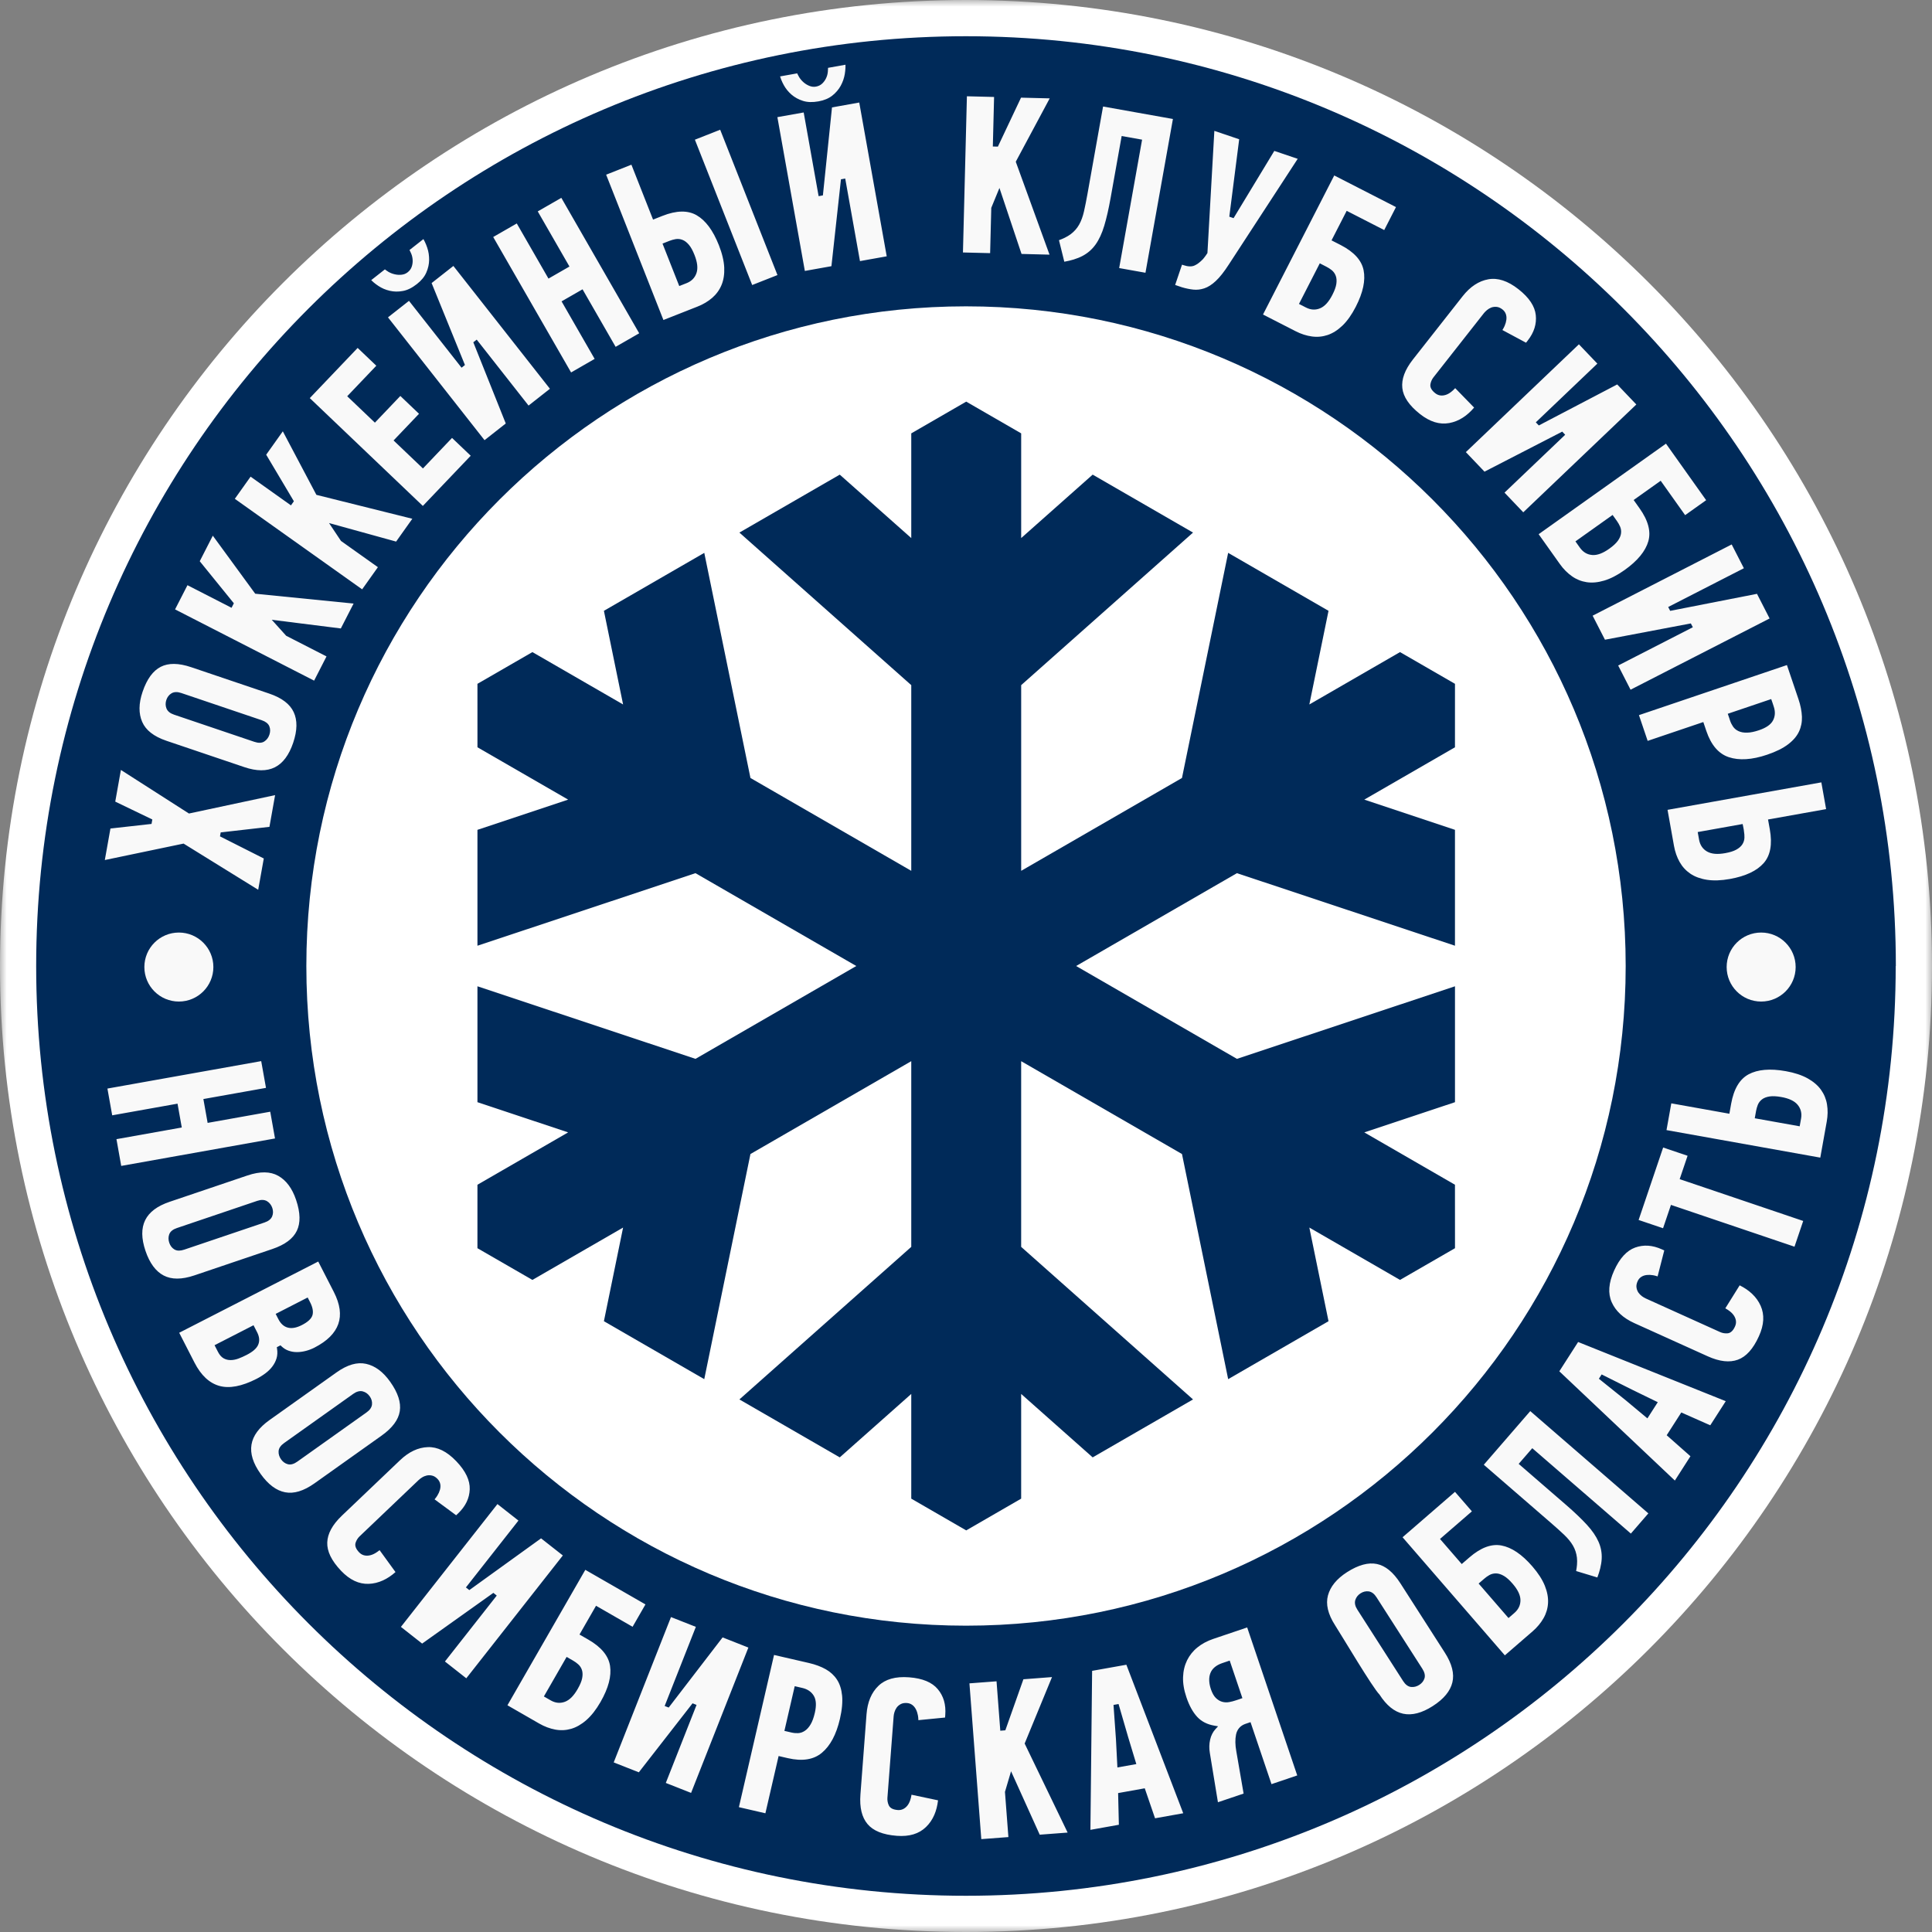 <?xml version="1.0" encoding="UTF-8"?> <svg xmlns="http://www.w3.org/2000/svg" width="145" height="145" viewBox="0 0 145 145" fill="none"><rect x="0" y="0" width="145" height="145" fill="#808080" stroke="none"/><mask id="mask0_1962_1129" style="mask-type:luminance" maskUnits="userSpaceOnUse" x="0" y="0" width="145" height="145"><path d="M145 0H0V145H145V0Z" fill="white"></path></mask><g mask="url(#mask0_1962_1129)"><path fill-rule="evenodd" clip-rule="evenodd" d="M145 72.5C145 112.541 112.54 145 72.5 145C32.459 145 0 112.541 0 72.501C0 32.459 32.459 0 72.5 0C112.54 0 145 32.459 145 72.5Z" fill="white"></path><path fill-rule="evenodd" clip-rule="evenodd" d="M121.838 121.843C134.465 109.216 142.276 91.769 142.276 72.5H142.287C142.287 53.238 134.472 35.791 121.838 23.158C109.211 10.53 91.765 2.719 72.495 2.719C53.226 2.719 35.78 10.53 23.153 23.157C10.525 35.784 2.715 53.231 2.715 72.501C2.715 91.77 10.525 109.216 23.153 121.843C35.78 134.47 53.226 142.281 72.495 142.281C91.765 142.281 109.211 134.47 121.838 121.843ZM122.01 72.5C122.01 86.171 116.469 98.55 107.509 107.509C98.55 116.468 86.173 122.01 72.501 122.01C58.83 122.01 46.453 116.468 37.493 107.509C28.534 98.55 22.992 86.171 22.992 72.501C22.992 58.828 28.534 46.451 37.493 37.492C46.451 28.533 58.829 22.991 72.501 22.991C86.173 22.991 98.551 28.533 107.51 37.491C116.469 46.45 122.01 58.828 122.01 72.5Z" fill="#002A59"></path><path fill-rule="evenodd" clip-rule="evenodd" d="M134.009 74.409C134.477 73.941 134.767 73.293 134.767 72.578C134.767 71.863 134.477 71.216 134.009 70.748C133.54 70.279 132.893 69.989 132.178 69.989C131.462 69.989 130.815 70.279 130.346 70.747C129.878 71.215 129.588 71.863 129.588 72.578C129.588 73.294 129.878 73.941 130.347 74.41C130.815 74.878 131.462 75.168 132.178 75.168C132.893 75.168 133.54 74.878 134.009 74.409ZM15.256 74.409C15.724 73.941 16.014 73.293 16.014 72.578C16.014 71.863 15.724 71.216 15.256 70.748C14.787 70.279 14.14 69.989 13.425 69.989C12.709 69.989 12.061 70.279 11.593 70.747C11.124 71.215 10.835 71.863 10.835 72.578C10.835 73.293 11.124 73.941 11.593 74.41C12.062 74.878 12.709 75.168 13.425 75.168C14.14 75.168 14.787 74.878 15.256 74.409ZM47.945 133.015L51.977 127.837L52.278 127.957L49.97 133.813L51.867 134.561L56.167 123.653L54.233 122.89L50.187 128.155L49.884 128.037L52.225 122.099L50.359 121.364L46.06 132.272L47.945 133.015ZM125.16 107.605L126.184 106.008L128.359 106.971L129.521 105.161L118.441 100.719L117.03 102.919L125.701 111.118L126.871 109.293L125.088 107.717L125.16 107.605ZM123.505 106.338L122.019 105.098L119.999 103.477L120.207 103.154L122.524 104.314L124.419 105.237L123.641 106.451L123.505 106.338ZM105.265 115.374L112.942 124.237L115.021 122.437C115.194 122.287 115.349 122.129 115.486 121.965C115.623 121.801 115.743 121.629 115.845 121.448C115.947 121.27 116.025 121.086 116.082 120.895C116.138 120.705 116.172 120.508 116.183 120.305C116.194 120.102 116.179 119.893 116.139 119.678C116.099 119.461 116.032 119.237 115.94 119.007C115.846 118.776 115.721 118.541 115.567 118.301C115.411 118.059 115.224 117.813 115.008 117.563C114.614 117.108 114.223 116.749 113.833 116.487C113.449 116.229 113.067 116.064 112.686 115.992C112.314 115.922 111.93 115.96 111.534 116.105C111.129 116.253 110.712 116.514 110.282 116.886L109.706 117.384L108.075 115.502L110.468 113.429L109.2 111.966L105.265 115.374ZM114.002 120.612C113.926 120.774 113.812 120.92 113.661 121.052L113.216 121.437L110.974 118.848L111.393 118.486C111.455 118.432 111.517 118.383 111.58 118.338C111.644 118.294 111.71 118.252 111.78 118.212C111.856 118.168 111.937 118.136 112.021 118.116C112.104 118.095 112.192 118.086 112.283 118.087C112.377 118.089 112.474 118.106 112.573 118.138C112.668 118.169 112.766 118.214 112.868 118.273C112.97 118.333 113.077 118.412 113.187 118.511C113.293 118.606 113.406 118.723 113.524 118.859C113.713 119.078 113.857 119.287 113.955 119.488C114.057 119.696 114.11 119.895 114.113 120.084C114.115 120.273 114.079 120.449 114.002 120.612ZM121.857 94.227C121.591 94.515 121.354 94.89 121.145 95.353C120.934 95.819 120.814 96.252 120.785 96.652C120.756 97.044 120.815 97.404 120.961 97.733C121.109 98.065 121.323 98.362 121.605 98.623C121.888 98.886 122.241 99.113 122.661 99.303L128.161 101.789C128.609 101.992 129.023 102.114 129.403 102.156C129.778 102.197 130.12 102.161 130.43 102.048C130.74 101.935 131.025 101.735 131.285 101.447C131.552 101.152 131.794 100.765 132.01 100.285C132.205 99.856 132.312 99.451 132.333 99.07C132.353 98.693 132.289 98.338 132.141 98.005C131.99 97.667 131.775 97.366 131.494 97.101C131.239 96.859 130.929 96.648 130.565 96.466L129.488 98.192C129.619 98.264 129.733 98.339 129.831 98.416C129.972 98.528 130.08 98.646 130.155 98.77C130.232 98.9 130.277 99.03 130.288 99.159C130.299 99.291 130.275 99.422 130.216 99.552C130.147 99.707 130.068 99.827 129.98 99.911C129.88 100.008 129.769 100.061 129.646 100.069C129.549 100.076 129.454 100.071 129.363 100.055C129.271 100.039 129.182 100.012 129.096 99.973L123.5 97.444C123.458 97.424 123.413 97.4 123.368 97.373C123.323 97.346 123.277 97.315 123.228 97.28L123.227 97.278C123.175 97.24 123.127 97.198 123.084 97.153C123.041 97.109 123.002 97.062 122.966 97.011L122.963 97.007C122.926 96.952 122.896 96.893 122.873 96.83C122.849 96.768 122.832 96.702 122.822 96.635C122.81 96.562 122.812 96.484 122.827 96.402C122.842 96.323 122.868 96.241 122.906 96.158C122.967 96.022 123.057 95.915 123.174 95.836C123.289 95.759 123.426 95.711 123.588 95.691C123.739 95.674 123.9 95.679 124.065 95.708C124.175 95.727 124.289 95.756 124.406 95.796L124.906 93.847C124.896 93.842 124.887 93.838 124.878 93.834L124.854 93.823C124.816 93.806 124.776 93.788 124.728 93.766C124.372 93.605 124.027 93.514 123.691 93.492C123.357 93.471 123.032 93.518 122.715 93.633C122.403 93.747 122.116 93.945 121.857 94.227ZM69.53 126.168C69.169 126.018 68.735 125.923 68.228 125.885C67.718 125.846 67.269 125.881 66.884 125.99C66.506 126.097 66.188 126.275 65.929 126.525C65.666 126.778 65.461 127.081 65.312 127.434C65.162 127.79 65.07 128.198 65.034 128.659L64.577 134.677C64.54 135.168 64.567 135.599 64.657 135.971C64.746 136.336 64.897 136.645 65.109 136.898C65.32 137.15 65.606 137.349 65.966 137.496C66.335 137.646 66.782 137.741 67.306 137.781C67.776 137.817 68.194 137.78 68.559 137.669C68.92 137.56 69.231 137.378 69.494 137.124C69.76 136.869 69.969 136.564 70.122 136.209C70.261 135.886 70.354 135.523 70.401 135.118L68.411 134.697C68.388 134.844 68.357 134.977 68.317 135.095C68.261 135.266 68.187 135.407 68.096 135.52C68.001 135.636 67.894 135.722 67.775 135.777C67.654 135.834 67.524 135.857 67.382 135.846C67.213 135.833 67.073 135.8 66.964 135.747C66.839 135.686 66.751 135.599 66.701 135.485C66.662 135.397 66.634 135.307 66.618 135.215C66.601 135.122 66.596 135.029 66.602 134.937L67.069 128.815C67.072 128.768 67.079 128.718 67.089 128.666C67.099 128.617 67.113 128.562 67.13 128.501C67.149 128.439 67.172 128.379 67.199 128.323C67.225 128.267 67.257 128.214 67.293 128.162L67.295 128.159C67.334 128.106 67.379 128.057 67.43 128.013C67.48 127.971 67.535 127.933 67.595 127.9C67.66 127.863 67.735 127.838 67.817 127.824C67.895 127.811 67.981 127.808 68.072 127.815C68.22 127.826 68.352 127.874 68.467 127.957C68.578 128.038 68.67 128.151 68.745 128.296L68.746 128.298C68.815 128.436 68.864 128.588 68.893 128.753C68.913 128.862 68.924 128.978 68.926 129.101L70.929 128.905C70.93 128.895 70.931 128.885 70.931 128.875C70.931 128.828 70.94 128.757 70.944 128.709C70.973 128.32 70.941 127.963 70.847 127.64C70.753 127.321 70.598 127.031 70.381 126.773C70.167 126.518 69.883 126.316 69.53 126.168ZM108.983 125.23C108.89 124.854 108.708 124.455 108.437 124.033L105.105 118.835C104.834 118.411 104.549 118.078 104.251 117.835C103.959 117.597 103.654 117.445 103.335 117.38C103.016 117.314 102.672 117.331 102.303 117.431C101.926 117.533 101.523 117.72 101.096 117.994C100.707 118.243 100.393 118.515 100.154 118.807C99.919 119.095 99.757 119.405 99.666 119.737C99.578 120.064 99.576 120.412 99.662 120.781C99.75 121.158 99.929 121.558 100.2 121.979C100.786 122.895 103.012 126.657 103.532 127.178C104.056 127.995 104.648 128.475 105.309 128.618C105.97 128.76 106.712 128.568 107.534 128.042L107.535 128.041C107.949 127.776 108.278 127.494 108.523 127.196C108.764 126.903 108.924 126.594 109.003 126.268C109.082 125.944 109.075 125.598 108.983 125.23ZM103.052 119.582C103.144 119.655 103.231 119.754 103.312 119.882L106.747 125.239C106.831 125.37 106.887 125.493 106.915 125.61C106.946 125.738 106.944 125.857 106.909 125.966C106.876 126.067 106.827 126.158 106.761 126.24C106.696 126.321 106.615 126.392 106.519 126.454C106.423 126.516 106.323 126.56 106.222 126.586C106.119 126.613 106.014 126.621 105.908 126.61C105.791 126.599 105.68 126.552 105.575 126.472C105.479 126.398 105.389 126.295 105.305 126.164L101.871 120.806C101.789 120.679 101.735 120.557 101.709 120.44C101.68 120.314 101.684 120.195 101.719 120.082C101.752 119.978 101.803 119.883 101.869 119.799C101.935 119.716 102.017 119.643 102.113 119.581C102.21 119.519 102.31 119.475 102.412 119.451C102.516 119.427 102.621 119.422 102.728 119.437C102.842 119.454 102.951 119.503 103.052 119.582ZM22.435 111.929C22.807 111.817 23.197 111.616 23.605 111.326L28.637 107.748C29.046 107.457 29.365 107.157 29.594 106.846C29.818 106.543 29.955 106.231 30.005 105.91C30.055 105.588 30.022 105.246 29.905 104.882C29.785 104.511 29.578 104.118 29.283 103.703C29.016 103.326 28.73 103.026 28.426 102.801C28.127 102.58 27.81 102.432 27.475 102.359C27.144 102.285 26.796 102.301 26.431 102.404C26.058 102.511 25.668 102.709 25.26 102.999L20.23 106.576L20.228 106.577C19.436 107.14 18.985 107.754 18.875 108.421C18.764 109.089 18.991 109.821 19.557 110.616L19.558 110.618C19.843 111.018 20.14 111.333 20.45 111.564C20.754 111.79 21.07 111.935 21.399 111.998C21.727 112.061 22.072 112.038 22.435 111.929ZM27.792 105.732C27.723 105.829 27.628 105.921 27.506 106.007L22.318 109.695C22.191 109.786 22.07 109.848 21.956 109.881C21.83 109.919 21.711 109.922 21.6 109.892C21.498 109.865 21.404 109.82 21.319 109.758C21.236 109.697 21.161 109.619 21.094 109.526C21.027 109.432 20.979 109.335 20.948 109.236C20.916 109.135 20.903 109.03 20.909 108.924C20.915 108.805 20.955 108.692 21.031 108.584C21.1 108.485 21.198 108.391 21.326 108.3L26.513 104.611C26.636 104.524 26.755 104.464 26.87 104.433C26.995 104.398 27.114 104.396 27.228 104.426C27.333 104.454 27.431 104.5 27.519 104.562C27.603 104.623 27.68 104.701 27.747 104.796C27.813 104.889 27.862 104.986 27.891 105.088C27.921 105.19 27.93 105.295 27.92 105.402C27.909 105.516 27.866 105.627 27.792 105.732ZM13.296 95.961C13.685 95.961 14.116 95.88 14.591 95.72L20.439 93.741C20.915 93.58 21.307 93.384 21.615 93.153C21.916 92.927 22.137 92.667 22.278 92.374C22.419 92.081 22.486 91.743 22.478 91.361C22.47 90.971 22.385 90.535 22.222 90.053C22.073 89.615 21.887 89.245 21.66 88.943C21.438 88.645 21.176 88.412 20.877 88.245C20.58 88.079 20.243 87.994 19.864 87.989C19.477 87.983 19.046 88.061 18.571 88.221L12.723 90.2C11.803 90.511 11.193 90.97 10.895 91.577C10.597 92.184 10.605 92.951 10.918 93.877C11.075 94.341 11.269 94.729 11.499 95.039C11.726 95.344 11.987 95.574 12.284 95.729C12.579 95.883 12.916 95.961 13.296 95.961ZM20.209 91.567C20.116 91.64 19.998 91.701 19.857 91.749L13.827 93.788C13.68 93.838 13.547 93.862 13.427 93.862C13.295 93.861 13.181 93.83 13.083 93.769C12.992 93.714 12.916 93.644 12.852 93.56C12.79 93.478 12.741 93.382 12.704 93.273C12.667 93.165 12.648 93.059 12.647 92.954C12.646 92.847 12.663 92.743 12.699 92.644C12.738 92.532 12.811 92.435 12.915 92.353C13.009 92.278 13.131 92.215 13.279 92.166L19.307 90.126C19.45 90.077 19.581 90.055 19.701 90.057C19.83 90.061 19.945 90.093 20.045 90.154C20.139 90.211 20.218 90.282 20.284 90.368C20.349 90.451 20.399 90.548 20.437 90.657C20.473 90.766 20.491 90.873 20.49 90.978C20.489 91.085 20.468 91.189 20.427 91.288C20.383 91.395 20.31 91.488 20.209 91.567ZM13.489 84.648L8.74 85.496L9.098 87.504L20.64 85.444L20.282 83.436L15.583 84.275L15.264 82.485L19.963 81.647L19.604 79.639L8.062 81.699L8.421 83.707L13.324 82.832L13.643 84.621L13.489 84.648ZM35.026 110.754C34.859 110.4 34.6 110.04 34.249 109.672C33.896 109.302 33.54 109.028 33.181 108.851C32.828 108.677 32.472 108.597 32.112 108.609C31.748 108.622 31.392 108.709 31.045 108.872C30.695 109.036 30.353 109.278 30.019 109.597L25.651 113.761C25.296 114.1 25.028 114.438 24.846 114.776C24.667 115.107 24.572 115.437 24.561 115.766C24.549 116.095 24.628 116.435 24.797 116.786C24.971 117.145 25.239 117.514 25.602 117.895C25.927 118.235 26.262 118.487 26.608 118.649C26.949 118.809 27.303 118.883 27.667 118.871C28.036 118.858 28.396 118.771 28.747 118.61C29.066 118.464 29.378 118.256 29.683 117.987L28.488 116.341C28.372 116.436 28.26 116.514 28.151 116.576C27.994 116.665 27.844 116.72 27.701 116.742C27.553 116.765 27.416 116.758 27.292 116.719C27.165 116.68 27.052 116.609 26.953 116.505C26.836 116.382 26.755 116.265 26.709 116.152C26.657 116.023 26.65 115.9 26.689 115.783C26.719 115.691 26.759 115.605 26.808 115.527C26.857 115.447 26.916 115.375 26.983 115.31L31.427 111.073C31.46 111.041 31.499 111.008 31.543 110.975C31.586 110.943 31.633 110.912 31.683 110.881C31.739 110.846 31.797 110.817 31.854 110.794C31.911 110.771 31.97 110.752 32.031 110.738L32.035 110.738C32.1 110.725 32.166 110.719 32.232 110.72C32.296 110.721 32.362 110.73 32.428 110.746C32.502 110.762 32.574 110.792 32.645 110.837C32.712 110.879 32.777 110.935 32.841 111.001C32.944 111.109 33.011 111.233 33.04 111.372C33.069 111.506 33.062 111.652 33.019 111.81L33.019 111.812C32.977 111.959 32.912 112.104 32.823 112.248C32.765 112.342 32.695 112.436 32.615 112.529L34.234 113.723C34.242 113.717 34.249 113.71 34.256 113.703L34.294 113.667C34.322 113.64 34.353 113.611 34.378 113.588C34.66 113.319 34.874 113.033 35.02 112.73C35.165 112.429 35.243 112.11 35.254 111.774C35.266 111.44 35.19 111.101 35.026 110.754ZM31.682 123.354L37.029 119.547L37.282 119.751L33.393 124.698L34.996 125.959L42.242 116.74L40.608 115.456L35.223 119.34L34.967 119.14L38.91 114.122L37.334 112.883L30.089 122.101L31.682 123.354ZM123.712 113.582L114.849 105.906L111.362 109.932L116.382 114.28C116.584 114.454 116.765 114.614 116.926 114.759C117.092 114.909 117.247 115.052 117.39 115.187C117.533 115.323 117.659 115.458 117.77 115.594C117.882 115.731 117.978 115.868 118.056 116.004C118.136 116.143 118.201 116.289 118.25 116.44C118.299 116.591 118.333 116.747 118.352 116.909C118.37 117.072 118.371 117.249 118.356 117.44C118.344 117.587 118.322 117.744 118.291 117.909L119.884 118.392C119.974 118.153 120.046 117.925 120.099 117.708C120.161 117.454 120.198 117.214 120.21 116.991C120.221 116.769 120.207 116.551 120.167 116.338C120.128 116.126 120.063 115.918 119.972 115.712C119.88 115.504 119.762 115.294 119.616 115.081C119.47 114.868 119.297 114.652 119.096 114.434C118.891 114.211 118.66 113.976 118.402 113.731C118.144 113.484 117.86 113.226 117.55 112.958L113.98 109.867L115 108.69L122.399 115.098L123.712 113.582ZM135.334 91.635L126.062 88.497L126.656 86.743L124.822 86.123L122.981 91.561L124.815 92.181L125.408 90.429L134.68 93.567L135.334 91.635ZM76.808 126.032L75.452 129.863L75.074 129.893L74.792 126.185L72.758 126.339L73.648 138.03L75.682 137.876L75.424 134.485C75.577 133.97 75.729 133.453 75.882 132.937L78.033 137.697L80.128 137.538L76.902 130.855L78.955 125.868L76.808 126.032ZM20.814 101.602C20.821 101.481 20.814 101.354 20.793 101.222L20.776 101.11L21.052 100.969L21.132 101.046C21.213 101.122 21.297 101.188 21.387 101.243C21.476 101.298 21.571 101.342 21.67 101.376C21.773 101.411 21.876 101.437 21.979 101.454C22.083 101.471 22.189 101.479 22.297 101.477C22.404 101.477 22.515 101.469 22.626 101.453C22.736 101.438 22.846 101.416 22.956 101.387C23.067 101.358 23.177 101.323 23.285 101.281C23.395 101.239 23.5 101.192 23.601 101.141C24.078 100.896 24.466 100.625 24.766 100.326C25.059 100.033 25.267 99.714 25.389 99.369C25.51 99.025 25.543 98.654 25.489 98.257C25.433 97.852 25.288 97.419 25.052 96.958L23.884 94.68L13.449 100.026L14.593 102.258C14.839 102.74 15.119 103.127 15.432 103.42C15.74 103.708 16.081 103.905 16.456 104.012C16.831 104.119 17.25 104.129 17.712 104.043C18.184 103.955 18.7 103.768 19.261 103.481C19.377 103.421 19.493 103.356 19.607 103.284C19.718 103.215 19.825 103.141 19.929 103.063C20.032 102.985 20.127 102.904 20.212 102.819C20.299 102.733 20.377 102.644 20.446 102.551C20.515 102.46 20.575 102.362 20.628 102.26C20.68 102.157 20.723 102.051 20.756 101.943C20.788 101.836 20.808 101.722 20.814 101.602ZM23.184 99.098C23.054 99.218 22.878 99.335 22.655 99.449C22.261 99.65 21.917 99.716 21.622 99.645C21.317 99.572 21.074 99.36 20.895 99.009L20.69 98.61L23.091 97.379L23.273 97.734C23.366 97.915 23.428 98.084 23.459 98.239C23.492 98.403 23.491 98.553 23.456 98.689C23.418 98.83 23.328 98.967 23.184 99.098ZM19.064 101.33C18.922 101.453 18.737 101.573 18.508 101.69C18.406 101.743 18.304 101.792 18.203 101.837C18.101 101.882 18.001 101.923 17.904 101.96C17.804 101.997 17.704 102.026 17.607 102.045C17.509 102.065 17.413 102.076 17.319 102.076C17.221 102.077 17.127 102.067 17.038 102.045C16.947 102.022 16.861 101.988 16.781 101.943C16.696 101.894 16.619 101.829 16.548 101.747C16.481 101.67 16.419 101.576 16.363 101.467L16.103 100.96L19.027 99.462L19.296 99.984C19.381 100.151 19.432 100.311 19.447 100.464C19.463 100.625 19.44 100.777 19.379 100.921C19.321 101.063 19.215 101.199 19.064 101.33ZM43.929 117.819L38.084 127.984L40.468 129.355C40.667 129.469 40.867 129.564 41.068 129.639C41.269 129.714 41.47 129.771 41.673 129.808C41.874 129.846 42.074 129.859 42.272 129.85C42.47 129.841 42.667 129.808 42.864 129.752C43.058 129.696 43.251 129.613 43.441 129.504C43.634 129.393 43.824 129.257 44.009 129.094C44.196 128.93 44.377 128.736 44.553 128.512C44.731 128.285 44.903 128.027 45.068 127.74C45.367 127.219 45.577 126.731 45.696 126.276C45.813 125.829 45.843 125.413 45.786 125.03C45.729 124.655 45.567 124.305 45.3 123.979C45.027 123.646 44.644 123.337 44.152 123.054L43.492 122.675L44.733 120.515L47.477 122.093L48.443 120.414L43.929 117.819ZM41.856 127.794C41.679 127.775 41.503 127.716 41.329 127.615L40.819 127.322L42.526 124.353L43.006 124.629C43.076 124.67 43.143 124.712 43.207 124.758C43.269 124.802 43.33 124.851 43.391 124.905C43.458 124.962 43.514 125.028 43.562 125.101C43.61 125.174 43.648 125.254 43.676 125.339C43.705 125.427 43.72 125.525 43.722 125.63C43.724 125.731 43.714 125.839 43.692 125.953C43.67 126.068 43.63 126.194 43.572 126.331C43.517 126.463 43.444 126.607 43.354 126.764C43.21 127.015 43.06 127.22 42.904 127.379C42.74 127.544 42.569 127.659 42.392 127.724C42.213 127.789 42.035 127.812 41.856 127.794ZM61.398 125.015C61.189 124.936 60.963 124.869 60.722 124.813L58.093 124.207L55.456 135.631L57.444 136.09L58.436 131.793L59.127 131.953C59.674 132.079 60.162 132.108 60.591 132.038C61.011 131.971 61.375 131.808 61.684 131.55C61.999 131.287 62.268 130.945 62.493 130.524C62.72 130.099 62.902 129.592 63.038 129.004C63.117 128.661 63.17 128.344 63.196 128.053C63.223 127.763 63.224 127.498 63.201 127.256C63.177 127.016 63.133 126.795 63.068 126.595C63.005 126.397 62.921 126.219 62.817 126.06C62.712 125.899 62.59 125.755 62.451 125.626C62.31 125.496 62.153 125.381 61.979 125.283C61.801 125.182 61.607 125.093 61.398 125.015ZM58.906 129.754L59.645 126.551L60.218 126.684C60.411 126.728 60.579 126.799 60.722 126.896C60.868 126.995 60.986 127.12 61.077 127.272C61.17 127.425 61.221 127.613 61.232 127.834C61.242 128.044 61.216 128.286 61.153 128.559C61.112 128.734 61.066 128.893 61.015 129.034C60.963 129.177 60.906 129.303 60.843 129.409C60.78 129.517 60.713 129.611 60.642 129.691C60.57 129.774 60.493 129.842 60.411 129.896C60.33 129.951 60.247 129.994 60.16 130.024C60.073 130.054 59.985 130.071 59.896 130.075C59.816 130.078 59.734 130.076 59.653 130.069C59.571 130.062 59.49 130.049 59.411 130.031L58.871 129.906L58.906 129.754ZM84.049 134.55L85.916 134.215L86.688 136.466L88.804 136.088L84.536 124.941L81.965 125.4L81.838 137.333L83.973 136.952L83.917 134.573L84.049 134.55ZM83.854 132.473L83.755 130.545L83.571 127.957L83.949 127.89L84.672 130.379L85.283 132.397L83.863 132.65L83.854 132.473ZM90.802 131.57L91.408 135.262L93.335 134.611L92.786 131.43C92.743 131.193 92.721 130.971 92.717 130.765C92.714 130.555 92.73 130.361 92.767 130.183C92.808 129.99 92.884 129.827 92.997 129.694C93.11 129.56 93.257 129.459 93.439 129.391C93.573 129.34 93.717 129.296 93.854 129.25L95.428 133.903L97.36 133.249L93.603 122.142L91.048 123.006C90.821 123.083 90.609 123.175 90.412 123.281C90.216 123.387 90.034 123.507 89.868 123.642C89.703 123.775 89.556 123.923 89.427 124.083C89.298 124.244 89.187 124.418 89.094 124.605C89.002 124.793 88.93 124.991 88.88 125.2C88.829 125.41 88.799 125.631 88.791 125.864C88.782 126.097 88.799 126.34 88.841 126.594C88.883 126.848 88.951 127.114 89.045 127.39C89.15 127.703 89.271 127.983 89.407 128.228C89.541 128.471 89.69 128.68 89.854 128.857C90.014 129.029 90.2 129.169 90.411 129.278C90.625 129.388 90.867 129.466 91.137 129.513L91.419 129.562L91.224 129.773C91.128 129.876 91.046 129.994 90.979 130.127C90.911 130.259 90.859 130.404 90.823 130.562C90.786 130.724 90.766 130.889 90.762 131.055C90.759 131.222 90.772 131.394 90.802 131.57ZM91.174 125.118C91.321 124.995 91.508 124.895 91.734 124.819L92.291 124.63L93.244 127.448C93.166 127.475 92.775 127.615 92.752 127.615C92.673 127.642 92.591 127.666 92.509 127.688C92.427 127.709 92.345 127.728 92.262 127.743C92.17 127.76 92.08 127.767 91.992 127.764C91.902 127.76 91.815 127.747 91.729 127.723C91.641 127.698 91.557 127.661 91.475 127.611C91.396 127.563 91.32 127.503 91.246 127.43C91.172 127.357 91.105 127.265 91.043 127.154C90.984 127.048 90.931 126.926 90.883 126.787C90.805 126.554 90.762 126.338 90.754 126.138C90.745 125.932 90.774 125.743 90.841 125.573C90.909 125.397 91.02 125.245 91.174 125.118ZM125.074 84.816L136.616 86.882L137.101 84.174C137.141 83.95 137.162 83.73 137.166 83.515C137.169 83.302 137.154 83.092 137.12 82.887C137.088 82.686 137.033 82.494 136.958 82.311C136.882 82.127 136.784 81.952 136.665 81.785C136.546 81.621 136.404 81.468 136.237 81.326C136.068 81.182 135.876 81.05 135.66 80.93C135.444 80.811 135.199 80.705 134.926 80.615C134.652 80.525 134.353 80.45 134.028 80.393C133.435 80.287 132.904 80.254 132.436 80.296C131.974 80.336 131.574 80.448 131.234 80.63C130.9 80.811 130.625 81.082 130.408 81.444C130.187 81.813 130.026 82.278 129.926 82.837L129.793 83.588L125.434 82.808L125.074 84.816ZM135.162 83.397C135.205 83.57 135.208 83.755 135.173 83.952L135.069 84.531L131.698 83.928L131.795 83.383C131.809 83.305 131.827 83.228 131.849 83.151C131.871 83.073 131.896 82.998 131.924 82.927C131.956 82.846 131.998 82.771 132.051 82.701C132.104 82.631 132.167 82.568 132.238 82.513C132.311 82.455 132.398 82.408 132.495 82.371C132.589 82.335 132.695 82.308 132.811 82.29C132.927 82.272 133.059 82.267 133.207 82.275C133.353 82.282 133.513 82.302 133.688 82.333C133.973 82.384 134.217 82.456 134.418 82.55C134.628 82.648 134.794 82.769 134.915 82.915C135.037 83.062 135.119 83.222 135.162 83.397ZM19.798 64.43L16.511 62.771L16.563 62.474L20.222 62.056L20.647 59.675L14.181 61.056L9.074 57.786L8.65 60.163L11.432 61.503L11.373 61.837L8.289 62.182L7.867 64.547L13.778 63.313L19.378 66.779L19.798 64.43ZM13.218 51.943C13.337 51.942 13.467 51.965 13.609 52.013L19.638 54.052C19.785 54.102 19.906 54.164 20.001 54.237C20.105 54.318 20.178 54.412 20.218 54.52C20.256 54.618 20.274 54.719 20.274 54.825C20.273 54.929 20.255 55.035 20.218 55.144C20.181 55.252 20.132 55.348 20.069 55.432C20.005 55.517 19.928 55.589 19.839 55.647C19.74 55.712 19.624 55.745 19.491 55.747C19.371 55.749 19.237 55.725 19.089 55.675L13.059 53.635C12.916 53.587 12.798 53.525 12.705 53.451C12.605 53.37 12.533 53.275 12.491 53.164C12.451 53.063 12.431 52.958 12.431 52.85C12.43 52.744 12.448 52.636 12.485 52.528C12.522 52.418 12.573 52.322 12.638 52.24C12.704 52.155 12.783 52.086 12.876 52.032C12.976 51.973 13.09 51.944 13.218 51.943ZM21.378 52.648C21.07 52.413 20.679 52.214 20.204 52.054L14.355 50.076C13.879 49.914 13.448 49.832 13.064 49.828C12.688 49.825 12.355 49.897 12.065 50.045C11.774 50.193 11.516 50.421 11.29 50.729C11.06 51.044 10.863 51.442 10.7 51.924C10.551 52.362 10.475 52.769 10.472 53.146C10.468 53.519 10.534 53.863 10.671 54.178C10.805 54.488 11.021 54.761 11.32 54.995C11.624 55.235 12.014 55.435 12.488 55.596L18.336 57.574C19.256 57.886 20.019 57.89 20.625 57.589C21.23 57.287 21.69 56.673 22.003 55.748C22.161 55.282 22.242 54.856 22.247 54.471C22.252 54.092 22.184 53.75 22.042 53.447C21.901 53.144 21.68 52.878 21.378 52.648ZM14.991 42.121L17.551 45.278L17.379 45.616L14.069 43.92L13.139 45.736L23.575 51.083L24.505 49.266L21.477 47.715C21.117 47.315 20.757 46.916 20.397 46.516L25.58 47.167L26.538 45.298L19.154 44.559L15.972 40.204L14.991 42.121ZM19.978 34.126L22.056 37.62L21.837 37.929L18.807 35.774L17.624 37.437L27.18 44.231L28.362 42.568L25.591 40.598C25.293 40.15 24.993 39.703 24.695 39.256L29.729 40.647L30.946 38.934L23.746 37.139L21.226 32.371L19.978 34.126ZM23.25 29.879L31.735 37.971L35.328 34.204L33.926 32.867L31.742 35.158L29.538 33.057L31.448 31.055L30.046 29.718L28.137 31.721L26.059 29.739L28.243 27.448L26.842 26.112L23.25 29.879ZM28.951 20.267C28.929 20.251 28.908 20.234 28.888 20.216L27.861 21.024C27.917 21.081 27.977 21.137 28.041 21.192C28.148 21.284 28.268 21.373 28.4 21.46C28.529 21.545 28.665 21.619 28.807 21.68C28.95 21.74 29.1 21.789 29.257 21.825C29.413 21.861 29.571 21.88 29.733 21.883C29.897 21.885 30.066 21.87 30.239 21.838C30.408 21.807 30.578 21.749 30.752 21.664C30.928 21.578 31.107 21.462 31.289 21.319C31.458 21.186 31.6 21.049 31.718 20.905C31.834 20.763 31.926 20.614 31.994 20.459C32.063 20.3 32.116 20.142 32.151 19.983C32.187 19.825 32.205 19.666 32.207 19.507C32.209 19.345 32.197 19.187 32.173 19.032C32.149 18.879 32.112 18.728 32.061 18.579C32.01 18.43 31.954 18.29 31.891 18.158C31.855 18.083 31.818 18.012 31.779 17.944L30.733 18.765C30.745 18.786 30.756 18.807 30.767 18.829C30.801 18.895 30.833 18.963 30.863 19.036C30.895 19.112 30.919 19.192 30.937 19.273C30.955 19.354 30.966 19.436 30.97 19.518C30.974 19.602 30.971 19.685 30.96 19.766C30.949 19.848 30.93 19.927 30.905 20.005C30.878 20.09 30.837 20.168 30.785 20.241C30.734 20.311 30.671 20.376 30.595 20.436C30.529 20.488 30.456 20.53 30.376 20.561C30.299 20.591 30.216 20.61 30.127 20.619C30.043 20.627 29.959 20.629 29.877 20.624C29.793 20.618 29.709 20.606 29.624 20.586C29.54 20.567 29.459 20.542 29.381 20.512C29.302 20.481 29.226 20.444 29.151 20.401C29.078 20.359 29.011 20.314 28.951 20.267ZM37.959 31.783L35.523 25.69L35.779 25.49L39.669 30.439L41.273 29.178L34.027 19.96L32.393 21.245L34.895 27.395L34.64 27.596L30.695 22.579L29.119 23.818L36.365 33.036L37.959 31.783ZM43.799 21.848L46.204 26.031L47.973 25.014L42.129 14.849L40.359 15.866L42.739 20.004L41.164 20.909L38.785 16.771L37.016 17.788L42.861 27.953L44.629 26.936L42.147 22.618L43.722 21.713L43.799 21.848ZM45.492 13.11L49.791 24.017L52.35 23.009C52.562 22.926 52.761 22.829 52.944 22.719C53.129 22.61 53.299 22.487 53.456 22.351C53.61 22.217 53.746 22.069 53.862 21.908C53.979 21.747 54.076 21.573 54.154 21.385C54.231 21.199 54.287 20.997 54.32 20.779C54.354 20.559 54.366 20.326 54.355 20.08C54.343 19.833 54.304 19.569 54.237 19.29C54.171 19.009 54.077 18.715 53.956 18.408C53.735 17.849 53.484 17.38 53.203 17.003C52.926 16.632 52.62 16.349 52.286 16.156C51.958 15.966 51.583 15.874 51.161 15.88C50.731 15.885 50.251 15.992 49.721 16.201L49.013 16.481L47.389 12.361L45.492 13.11ZM51.995 20.951C51.869 21.078 51.713 21.179 51.527 21.252L50.979 21.468L49.723 18.282L50.239 18.078C50.314 18.049 50.39 18.023 50.465 18.002C50.538 17.981 50.615 17.963 50.695 17.949C50.781 17.934 50.867 17.93 50.954 17.938C51.04 17.947 51.126 17.967 51.212 17.999C51.299 18.031 51.384 18.079 51.467 18.143C51.545 18.203 51.623 18.278 51.701 18.369C51.777 18.458 51.851 18.568 51.923 18.699C51.993 18.827 52.06 18.974 52.125 19.139C52.231 19.409 52.298 19.654 52.324 19.874C52.351 20.103 52.334 20.308 52.274 20.488C52.214 20.668 52.121 20.822 51.995 20.951ZM52.153 10.484L56.453 21.392L58.35 20.644L54.051 9.736L52.153 10.484ZM59.864 5.579C59.853 5.555 59.843 5.53 59.833 5.505L58.547 5.735C58.57 5.811 58.596 5.889 58.627 5.967C58.678 6.099 58.741 6.234 58.817 6.373C58.891 6.509 58.977 6.638 59.074 6.759C59.172 6.88 59.281 6.993 59.402 7.099C59.523 7.203 59.654 7.295 59.797 7.373C59.94 7.452 60.095 7.518 60.263 7.571C60.426 7.623 60.604 7.653 60.797 7.659C60.992 7.665 61.205 7.648 61.434 7.607C61.645 7.569 61.836 7.514 62.007 7.442C62.177 7.371 62.328 7.284 62.46 7.18C62.595 7.073 62.716 6.957 62.822 6.833C62.928 6.709 63.02 6.578 63.096 6.439C63.174 6.296 63.238 6.151 63.289 6.004C63.34 5.857 63.378 5.706 63.404 5.552C63.429 5.395 63.445 5.244 63.452 5.1C63.456 5.017 63.456 4.937 63.454 4.858L62.144 5.092C62.144 5.116 62.144 5.14 62.144 5.165C62.143 5.239 62.138 5.315 62.13 5.392C62.122 5.476 62.107 5.557 62.086 5.636C62.064 5.715 62.035 5.792 62 5.867C61.964 5.942 61.922 6.014 61.874 6.081C61.825 6.148 61.772 6.21 61.713 6.267C61.649 6.327 61.577 6.378 61.496 6.418C61.417 6.456 61.33 6.484 61.237 6.501C61.153 6.516 61.069 6.519 60.986 6.509C60.903 6.499 60.821 6.477 60.738 6.443C60.661 6.412 60.586 6.373 60.514 6.329C60.442 6.284 60.374 6.234 60.309 6.178C60.245 6.121 60.184 6.061 60.13 5.997C60.074 5.932 60.024 5.864 59.979 5.792C59.934 5.72 59.896 5.649 59.864 5.579ZM62.4 19.978L63.116 13.455L63.435 13.399L64.542 19.596L66.55 19.237L64.488 7.695L62.443 8.061L61.76 14.664L61.439 14.723L60.318 8.44L58.344 8.792L60.405 20.334L62.4 19.978ZM76.63 7.329L74.893 11.004L74.514 10.995L74.608 7.277L72.568 7.226L72.271 18.948L74.311 18.999L74.397 15.599L75.01 14.107L76.668 19.059L78.768 19.112L76.235 12.138L78.782 7.383L76.63 7.329ZM85.969 20.471L88.03 8.93L82.787 7.994L81.621 14.531C81.572 14.803 81.526 15.042 81.486 15.247C81.443 15.461 81.4 15.666 81.356 15.861C81.312 16.053 81.261 16.232 81.201 16.395C81.14 16.562 81.072 16.714 80.995 16.851C80.917 16.99 80.825 17.12 80.72 17.241C80.616 17.36 80.499 17.469 80.368 17.568C80.24 17.665 80.088 17.757 79.914 17.843C79.781 17.908 79.635 17.97 79.478 18.027L79.878 19.643C80.13 19.599 80.363 19.544 80.577 19.478C80.825 19.402 81.049 19.311 81.249 19.206C81.445 19.102 81.625 18.979 81.788 18.836C81.95 18.694 82.096 18.531 82.227 18.348C82.358 18.164 82.477 17.955 82.585 17.722C82.694 17.487 82.791 17.227 82.876 16.942C82.963 16.652 83.046 16.334 83.125 15.988C83.205 15.637 83.281 15.261 83.353 14.858L84.183 10.209L85.716 10.482L83.996 20.119L85.969 20.471ZM95.639 11.326L92.582 16.372L92.261 16.262L93.003 10.452L91.139 9.822L90.62 18.99L90.598 19.024C90.573 19.065 90.545 19.106 90.516 19.148C90.483 19.195 90.455 19.233 90.431 19.265C90.399 19.308 90.372 19.342 90.352 19.367C90.329 19.396 90.305 19.425 90.28 19.453L90.275 19.459C90.167 19.57 90.061 19.665 89.96 19.741C89.855 19.821 89.751 19.884 89.65 19.928C89.538 19.978 89.409 19.999 89.264 19.991C89.129 19.985 88.977 19.953 88.811 19.897L88.712 19.864L88.197 21.387L88.72 21.564C88.865 21.607 89.006 21.642 89.146 21.67C89.286 21.699 89.427 21.721 89.567 21.736C89.7 21.749 89.834 21.748 89.971 21.733C90.107 21.717 90.245 21.686 90.385 21.64C90.524 21.594 90.665 21.526 90.806 21.436C90.952 21.344 91.099 21.229 91.246 21.09C91.398 20.95 91.554 20.777 91.716 20.571C91.879 20.365 92.05 20.123 92.229 19.845L97.395 11.92L95.639 11.326ZM100.137 13.169L94.791 23.605L97.238 24.858C97.441 24.962 97.644 25.047 97.85 25.113C98.054 25.179 98.258 25.225 98.464 25.253C98.668 25.281 98.868 25.285 99.066 25.266C99.263 25.247 99.458 25.204 99.651 25.14C99.843 25.073 100.031 24.982 100.215 24.865C100.401 24.746 100.584 24.6 100.763 24.428C100.941 24.255 101.113 24.051 101.278 23.818C101.445 23.582 101.604 23.316 101.754 23.023C102.028 22.489 102.214 21.991 102.311 21.53C102.407 21.078 102.417 20.661 102.341 20.281C102.266 19.91 102.088 19.568 101.805 19.255C101.516 18.936 101.119 18.646 100.613 18.386L99.934 18.04L101.071 15.823L103.888 17.266L104.771 15.542L100.137 13.169ZM98.549 23.232C98.372 23.222 98.194 23.171 98.015 23.079L97.49 22.811L99.052 19.763L99.544 20.016C99.618 20.053 99.686 20.092 99.751 20.134C99.817 20.177 99.882 20.223 99.944 20.272C100.013 20.327 100.072 20.39 100.123 20.46C100.174 20.531 100.216 20.609 100.248 20.693C100.281 20.78 100.302 20.875 100.309 20.98C100.316 21.079 100.311 21.188 100.295 21.304C100.278 21.42 100.244 21.548 100.193 21.689C100.144 21.823 100.078 21.971 99.996 22.132C99.863 22.391 99.723 22.603 99.575 22.767C99.421 22.939 99.256 23.062 99.081 23.136C98.906 23.21 98.728 23.242 98.549 23.232ZM114.891 22.67C114.675 22.344 114.367 22.024 113.968 21.71C113.566 21.393 113.174 21.173 112.794 21.049C112.42 20.927 112.056 20.898 111.702 20.961C111.342 21.025 111.003 21.163 110.684 21.373C110.361 21.585 110.056 21.873 109.77 22.237L106.04 26.982C105.737 27.368 105.519 27.741 105.387 28.101C105.258 28.454 105.211 28.795 105.247 29.123C105.282 29.45 105.409 29.775 105.626 30.097C105.849 30.427 106.167 30.755 106.58 31.08C106.951 31.371 107.319 31.572 107.684 31.684C108.044 31.793 108.403 31.816 108.764 31.752C109.127 31.686 109.471 31.549 109.796 31.34C110.091 31.15 110.37 30.9 110.635 30.59L109.215 29.131C109.114 29.241 109.014 29.335 108.915 29.411C108.774 29.521 108.634 29.598 108.495 29.64C108.351 29.684 108.215 29.696 108.086 29.676C107.953 29.655 107.832 29.601 107.72 29.513C107.587 29.409 107.49 29.304 107.429 29.198C107.358 29.078 107.334 28.957 107.356 28.836C107.372 28.74 107.399 28.65 107.437 28.564C107.475 28.478 107.522 28.398 107.58 28.324L111.374 23.498C111.402 23.462 111.436 23.424 111.476 23.385C111.514 23.347 111.555 23.309 111.6 23.272C111.649 23.231 111.701 23.195 111.756 23.162C111.812 23.13 111.867 23.102 111.922 23.081L111.928 23.079C111.99 23.057 112.054 23.041 112.121 23.034C112.184 23.026 112.25 23.026 112.318 23.032C112.394 23.037 112.47 23.057 112.547 23.092C112.62 23.125 112.693 23.17 112.765 23.226C112.882 23.319 112.965 23.431 113.014 23.565C113.061 23.694 113.075 23.839 113.055 24.001L113.055 24.003C113.035 24.154 112.992 24.308 112.924 24.462C112.879 24.564 112.824 24.667 112.758 24.77L114.531 25.721C114.538 25.713 114.545 25.705 114.551 25.697C114.637 25.588 114.545 25.705 114.602 25.632L114.652 25.568C114.893 25.262 115.065 24.948 115.166 24.626C115.267 24.307 115.299 23.98 115.263 23.646C115.227 23.315 115.103 22.989 114.891 22.67ZM111.414 35.399L117.249 32.394L117.47 32.63L112.916 36.973L114.324 38.45L122.809 30.358L121.374 28.853L115.491 31.931L115.266 31.696L119.884 27.291L118.5 25.841L110.015 33.932L111.414 35.399ZM125.034 33.297L115.478 40.092L117.071 42.333C117.203 42.519 117.345 42.688 117.497 42.841C117.647 42.993 117.807 43.128 117.977 43.248C118.144 43.366 118.319 43.462 118.502 43.536C118.686 43.61 118.88 43.663 119.082 43.694C119.285 43.724 119.494 43.73 119.711 43.71C119.93 43.691 120.159 43.646 120.396 43.575C120.636 43.504 120.882 43.403 121.135 43.272C121.391 43.14 121.654 42.978 121.924 42.786C122.415 42.437 122.809 42.081 123.107 41.718C123.401 41.361 123.602 40.996 123.709 40.625C123.814 40.261 123.813 39.875 123.706 39.467C123.598 39.05 123.379 38.61 123.049 38.147L122.608 37.526L124.638 36.082L126.472 38.662L128.05 37.54L125.034 33.297ZM118.984 41.494C118.831 41.403 118.696 41.275 118.579 41.112L118.239 40.632L121.029 38.648L121.351 39.099C121.398 39.166 121.441 39.233 121.479 39.3C121.516 39.365 121.552 39.435 121.586 39.511C121.622 39.591 121.646 39.674 121.659 39.76C121.672 39.845 121.673 39.934 121.662 40.024C121.652 40.116 121.625 40.21 121.584 40.306C121.543 40.401 121.489 40.495 121.421 40.589C121.352 40.684 121.263 40.782 121.154 40.882C121.048 40.98 120.922 41.081 120.775 41.185C120.538 41.353 120.316 41.476 120.109 41.554C119.891 41.636 119.688 41.67 119.501 41.654C119.312 41.639 119.139 41.586 118.984 41.494ZM120.455 48.012L126.9 46.789L127.051 47.076L121.447 49.948L122.376 51.764L132.812 46.418L131.865 44.568L125.349 45.846L125.201 45.556L130.881 42.647L129.966 40.862L119.53 46.208L120.455 48.012ZM135.16 53.148C135.117 52.928 135.056 52.702 134.977 52.469L134.112 49.914L123.006 53.672L123.66 55.604L127.837 54.191L128.064 54.863C128.421 55.917 128.983 56.572 129.75 56.827C130.138 56.956 130.571 57.006 131.048 56.976C131.53 56.946 132.057 56.835 132.628 56.641C132.959 56.529 133.256 56.408 133.52 56.277C133.781 56.148 134.008 56.009 134.201 55.862C134.394 55.715 134.558 55.562 134.694 55.403C134.828 55.245 134.936 55.08 135.017 54.908C135.098 54.735 135.157 54.555 135.194 54.368C135.231 54.18 135.245 53.986 135.238 53.786C135.23 53.582 135.204 53.369 135.16 53.148ZM129.819 53.52L132.932 52.467C132.963 52.559 133.121 52.998 133.121 53.025C133.185 53.212 133.212 53.392 133.205 53.565C133.197 53.74 133.153 53.906 133.072 54.062C132.991 54.221 132.859 54.364 132.676 54.49C132.502 54.609 132.282 54.715 132.016 54.805C131.846 54.862 131.687 54.906 131.542 54.936C131.393 54.967 131.256 54.984 131.131 54.986C131.004 54.99 130.888 54.982 130.784 54.965C130.674 54.946 130.576 54.916 130.488 54.876C130.399 54.836 130.319 54.787 130.249 54.73C130.18 54.672 130.119 54.606 130.067 54.531C130.022 54.465 129.981 54.395 129.944 54.321C129.906 54.247 129.875 54.171 129.849 54.095C129.849 54.07 129.701 53.655 129.672 53.57L129.819 53.52ZM136.695 58.718L125.152 60.78L125.636 63.487C125.676 63.709 125.731 63.923 125.803 64.127C125.874 64.329 125.961 64.521 126.063 64.701C126.163 64.877 126.28 65.039 126.415 65.185C126.551 65.332 126.703 65.462 126.871 65.576C127.039 65.689 127.227 65.783 127.433 65.859C127.642 65.935 127.868 65.993 128.111 66.03C128.358 66.068 128.624 66.082 128.908 66.072C129.193 66.062 129.5 66.028 129.829 65.969C130.422 65.863 130.931 65.71 131.355 65.509C131.774 65.311 132.111 65.067 132.367 64.778C132.617 64.493 132.781 64.144 132.859 63.73C132.939 63.307 132.928 62.815 132.829 62.255L132.694 61.505L137.053 60.726L136.695 58.718ZM127.723 63.544C127.623 63.397 127.556 63.224 127.52 63.027L127.416 62.447L130.789 61.844C130.813 61.98 130.887 62.286 130.887 62.391C130.9 62.469 130.911 62.548 130.917 62.627C130.923 62.703 130.925 62.782 130.923 62.863C130.921 62.951 130.907 63.036 130.882 63.12C130.857 63.203 130.82 63.282 130.773 63.36C130.723 63.439 130.66 63.513 130.581 63.582C130.505 63.648 130.416 63.71 130.313 63.767C130.21 63.824 130.088 63.875 129.947 63.919C129.808 63.962 129.65 63.999 129.474 64.031C129.189 64.082 128.935 64.098 128.714 64.08C128.484 64.061 128.286 64.004 128.121 63.91C127.956 63.815 127.823 63.693 127.723 63.544Z" fill="#F9F9F9"></path><path fill-rule="evenodd" clip-rule="evenodd" d="M109.199 51.322L109.198 56.085L102.392 60.013L109.198 62.281V70.978L92.833 65.533L80.765 72.501L92.834 79.469L109.199 74.023V82.721L102.393 84.988L109.198 88.917L109.2 93.68L105.074 96.06L98.268 92.131L99.708 99.159L92.176 103.508L88.71 86.612L76.64 79.644V93.58L89.539 105.03L82.007 109.379L76.64 104.618V112.476L72.516 114.859L68.392 112.476V104.618L63.025 109.379L55.493 105.03L68.392 93.58V79.643L56.322 86.612L52.856 103.508L45.324 99.159L46.764 92.131L39.958 96.06L35.832 93.68L35.833 88.917L42.639 84.988L35.833 82.721V74.023L52.198 79.469L64.267 72.501L52.198 65.533L35.833 70.978V62.281L42.64 60.013L35.834 56.085L35.833 51.322L39.958 48.941L46.764 52.871L45.324 45.843L52.857 41.493L56.323 58.389L68.392 65.357V51.421L55.493 39.971L63.025 35.622L68.392 40.383V32.525L72.516 30.143L76.641 32.525V40.383L82.007 35.622L89.539 39.971L76.641 51.421V65.357L88.709 58.389L92.175 41.493L99.708 45.843L98.268 52.871L105.074 48.941L109.199 51.322Z" fill="#002A59"></path></g></svg> 